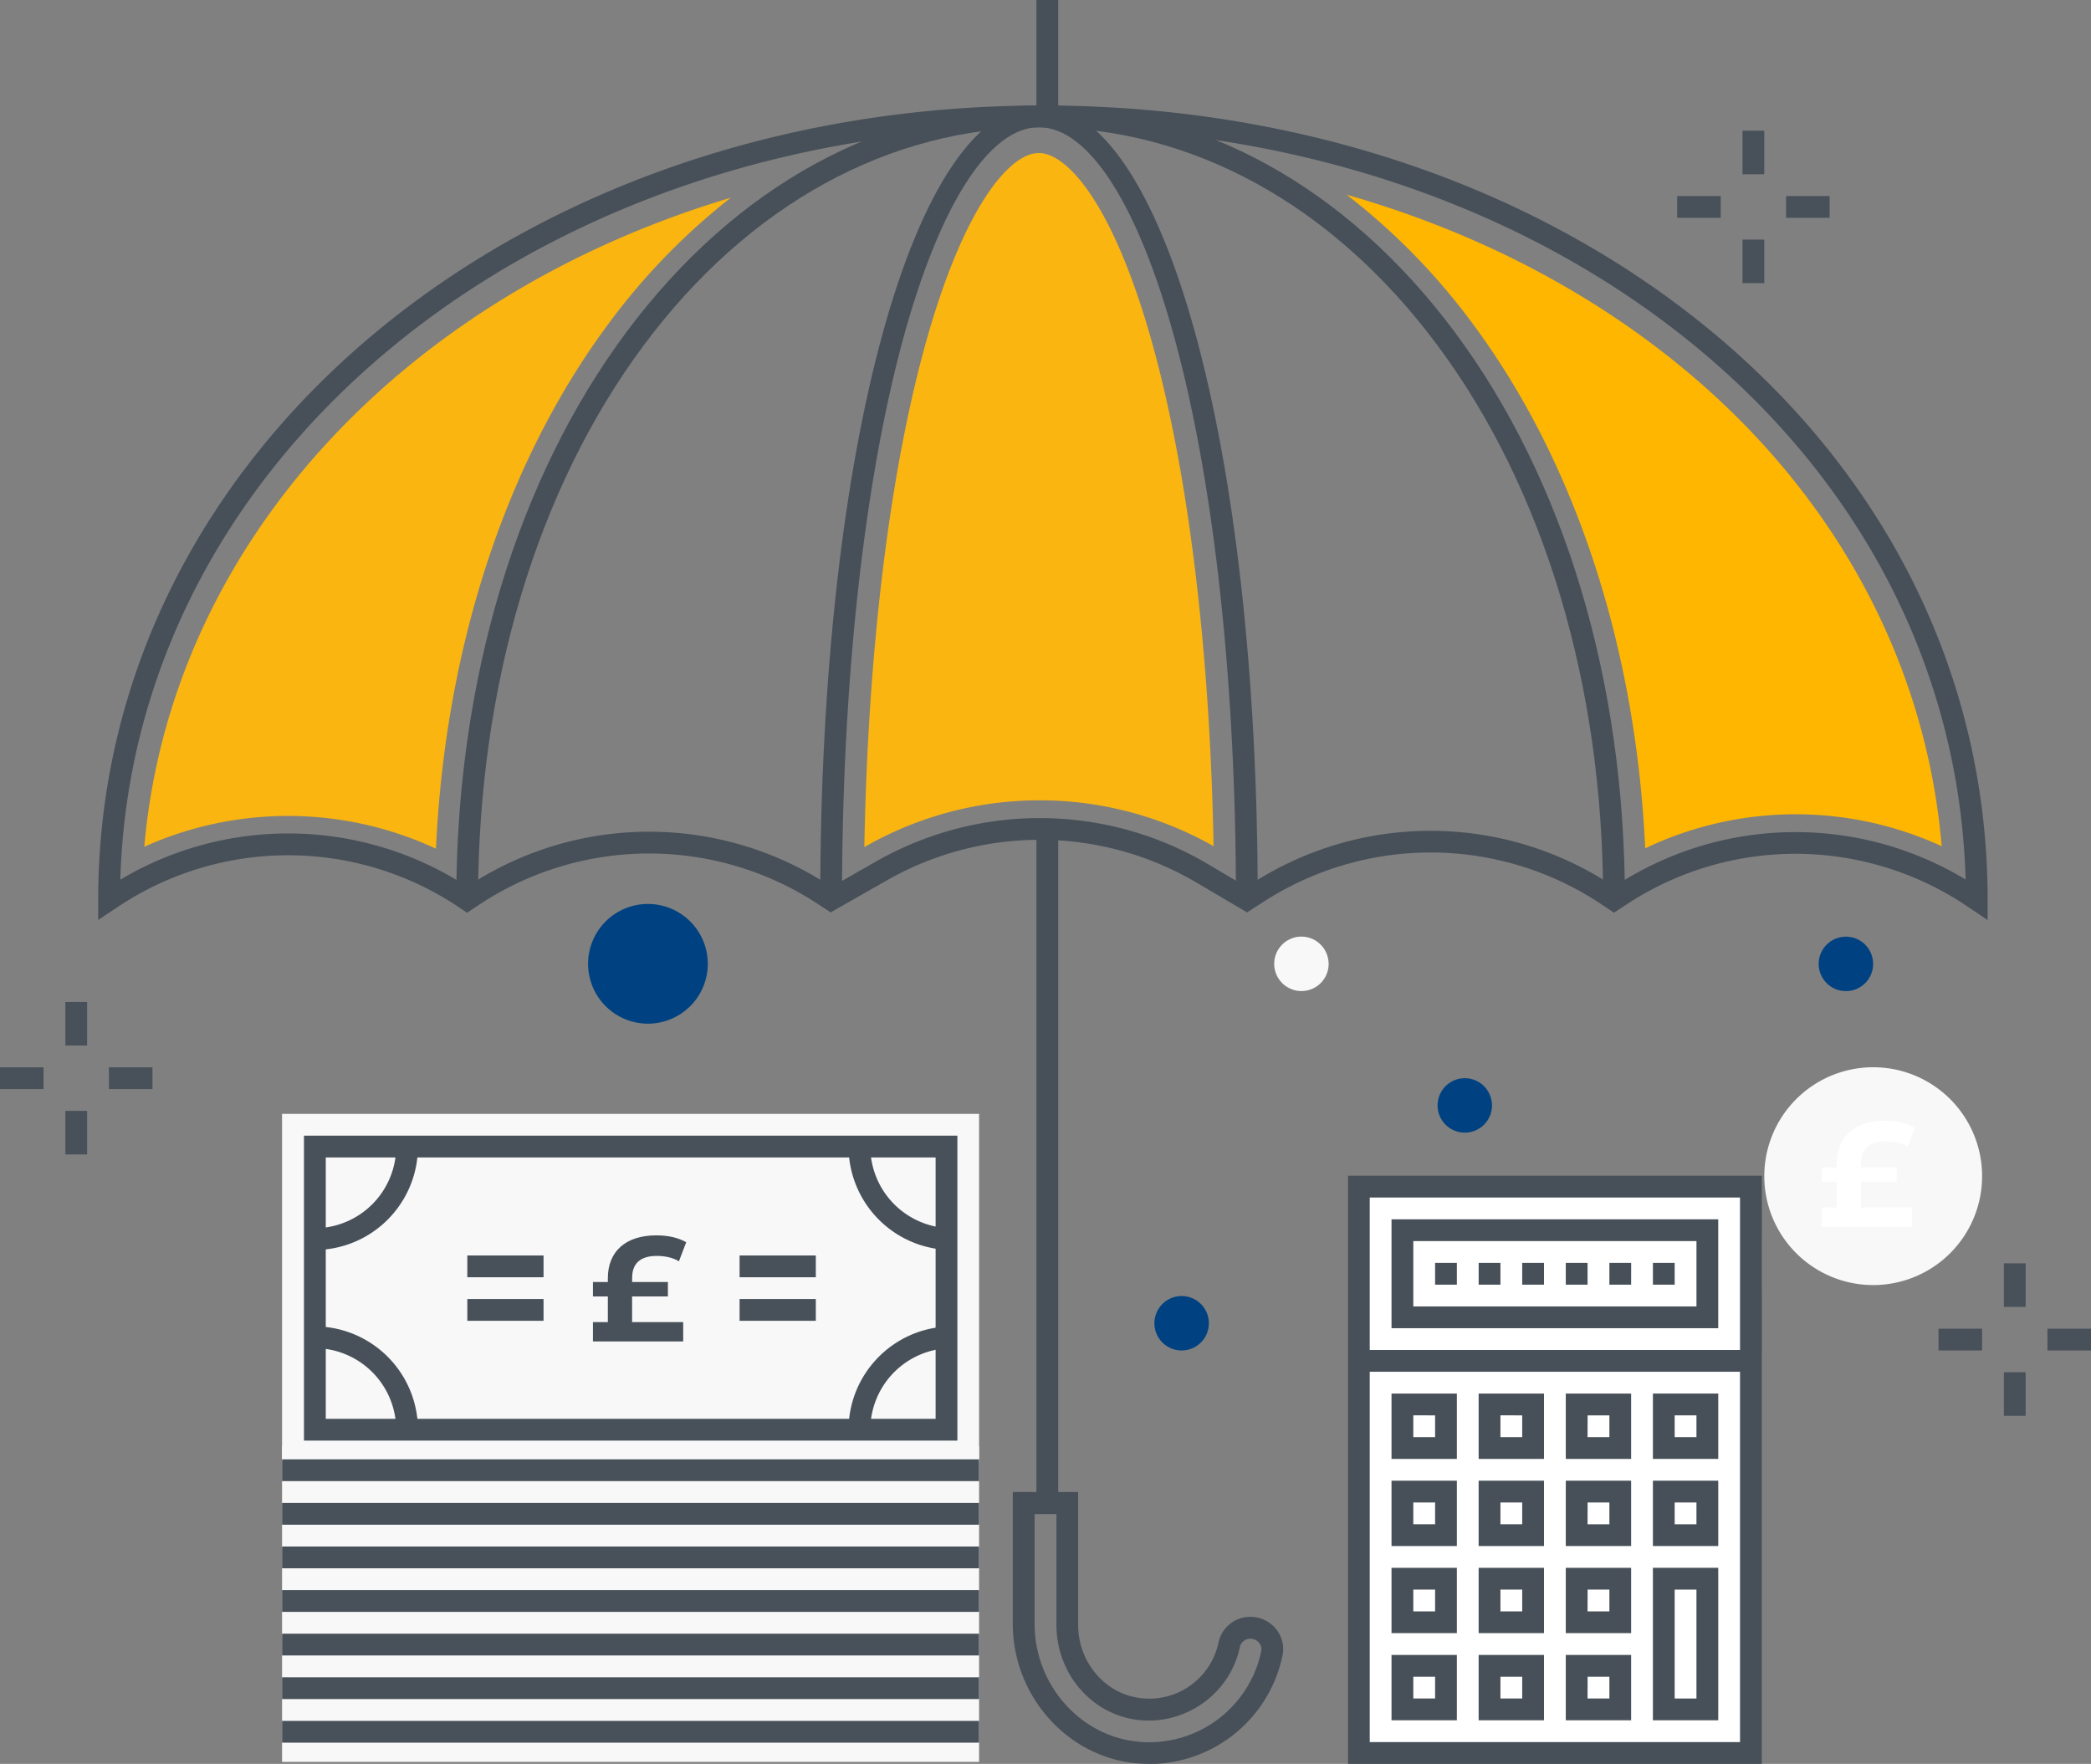 <svg id="Layer_1" data-name="Layer 1" xmlns="http://www.w3.org/2000/svg" viewBox="0 0 1255.95 1059.46"><rect x="0" y="0" width="1255.95" height="1059.46" fill="#808080" stroke="none"/><defs><style>.cls-1{fill:#004281;}.cls-2{fill:#475059;}.cls-3{fill:#ffb600;}.cls-4{fill:none;}.cls-5{fill:#fab511;}.cls-6{fill:#f8f8f8;}.cls-7{fill:#48515a;}.cls-8{fill:#fff;}</style></defs><path class="cls-1" d="M505.46,752.51a35.95,35.95,0,1,1-35.94-36,35.95,35.95,0,0,1,35.94,36" transform="translate(-80.33 -173.56)"/><path class="cls-2" d="M1274.23,726.2l-12.32-8.28a184.46,184.46,0,0,0-204.51-1.18l-7.66,5-7.39-4.93a184.74,184.74,0,0,0-202.83-1.75l-10.13,6.52-30.67-18.07a185.34,185.34,0,0,0-185.37-1.36l-34.08,19.42L572,716.82a184.59,184.59,0,0,0-204.07.29l-7.07,4.69-3.63-2.47a184.17,184.17,0,0,0-206.39-.87l-11.53,7.67V713.92c0-267.49,249.25-477,567.45-477,152.88,0,295.21,48,400.77,135,107.48,88.64,166.67,210.1,166.67,342V726.2Zm-804-53.09a197.61,197.61,0,0,1,109,32.8l.52.34,27.11-15.44a198.43,198.43,0,0,1,198.49,1.45l23.71,14,3.36-2.16A197.87,197.87,0,0,1,1049.62,706l.18.12.42-.27a197.51,197.51,0,0,1,210.75-4c-3.51-123.25-60.63-236.43-161.73-319.81C996,296.86,856.64,250,706.79,250,400.73,250,160,447.52,152.6,701.91a197.08,197.08,0,0,1,208.33,4.15,197.84,197.84,0,0,1,109.29-32.95" transform="translate(-80.33 -173.56)"/><path class="cls-2" d="M1056.32,713.92h-13.08c0-128.52-35.36-246.8-99.59-333.06C880.81,296.46,796.18,250,705.35,250S529.9,296.46,467.05,380.86c-64.21,86.25-99.58,204.54-99.58,333.06H354.39c0-131.32,36.29-252.37,102.17-340.87,65.37-87.8,153.72-136.15,248.79-136.15s183.42,48.35,248.8,136.15c65.88,88.5,102.17,209.55,102.17,340.87" transform="translate(-80.33 -173.56)"/><path class="cls-2" d="M835.77,713.92H822.69c0-129.36-12.91-248.42-36.34-335.25-22.08-81.78-52-128.68-82-128.68s-59.89,46.9-82,128.68C599,465.5,586.07,584.56,586.07,713.92H573c0-271.95,56.48-477,131.39-477S835.77,442,835.77,713.92" transform="translate(-80.33 -173.56)"/><rect class="cls-2" x="622.52" width="13.08" height="65.19"/><rect class="cls-2" x="622.52" y="496.93" width="13.08" height="405.79"/><path class="cls-3" d="M1090.92,394.51c-57-47-125.72-82.31-201.75-104a390,390,0,0,1,75.47,77.13c61.69,82.85,98.24,194.18,103.88,315.44a210,210,0,0,1,178.08-1.26c-9.4-110.47-64.1-211.8-155.68-287.33" transform="translate(-80.33 -173.56)"/><path class="cls-4" d="M771,274.21c45,72.81,74.29,224.53,77.48,408.43a209.37,209.37,0,0,1,180.65-.67c-5.72-112.32-39.46-214.91-96-290.88C888.22,330.75,832.69,290.84,771,274.21" transform="translate(-80.33 -173.56)"/><path class="cls-5" d="M519.24,292.33C321,351.52,182.58,502.27,167,682.15a210.46,210.46,0,0,1,175.19,1.18c5.61-121.33,42.17-232.77,103.9-315.67a390.46,390.46,0,0,1,73.16-75.33" transform="translate(-80.33 -173.56)"/><path class="cls-5" d="M704.6,265.52l-.86,0c-16.83.37-45.17,31.75-68.7,118.94-21,77.8-33.49,182.88-35.55,297.88l.91-.52a211.57,211.57,0,0,1,208.86,0c-2.09-114.8-14.57-219.66-35.54-297.33-23.6-87.41-52-118.72-69.12-119" transform="translate(-80.33 -173.56)"/><path class="cls-4" d="M477.55,391.1c-56.59,76-90.34,178.67-96,291.07a209.24,209.24,0,0,1,178.71.62C563.4,499.52,592.51,348,637.3,274.92c-60.74,17-115.44,56.66-159.75,116.18" transform="translate(-80.33 -173.56)"/><rect class="cls-6" x="169.42" y="868.55" width="418.66" height="189.71"/><rect class="cls-6" x="169.42" y="669.03" width="418.66" height="209.34"/><path class="cls-7" d="M655.38,1038.84H262.9V855.68H655.38ZM276,1025.76H642.3v-157H276Z" transform="translate(-80.33 -173.56)"/><rect class="cls-7" x="444.23" y="754.08" width="45.79" height="13.08"/><rect class="cls-7" x="444.23" y="780.24" width="45.79" height="13.08"/><rect class="cls-7" x="280.69" y="754.08" width="45.79" height="13.08"/><rect class="cls-7" x="280.69" y="780.24" width="45.79" height="13.08"/><path class="cls-7" d="M269.24,924.36V911.28a49.11,49.11,0,0,0,49.06-49.06h13.08a62.2,62.2,0,0,1-62.14,62.14" transform="translate(-80.33 -173.56)"/><path class="cls-7" d="M331.39,1032.36H318.3a49.11,49.11,0,0,0-49.06-49.06V970.22a62.22,62.22,0,0,1,62.15,62.14" transform="translate(-80.33 -173.56)"/><path class="cls-7" d="M652.11,924.36A62.22,62.22,0,0,1,590,862.22h13.08a49.11,49.11,0,0,0,49.06,49.06Z" transform="translate(-80.33 -173.56)"/><path class="cls-7" d="M603.05,1032.36H590a62.22,62.22,0,0,1,62.14-62.14V983.3a49.12,49.12,0,0,0-49.06,49.06" transform="translate(-80.33 -173.56)"/><rect class="cls-7" x="169.42" y="876.53" width="418.66" height="13.08"/><rect class="cls-7" x="169.42" y="902.71" width="418.66" height="13.08"/><rect class="cls-7" x="169.42" y="928.89" width="418.66" height="13.08"/><rect class="cls-7" x="169.42" y="955.07" width="418.66" height="13.08"/><rect class="cls-7" x="169.42" y="981.25" width="418.66" height="13.08"/><rect class="cls-7" x="169.42" y="1007.44" width="418.66" height="13.08"/><rect class="cls-7" x="169.42" y="1033.62" width="418.66" height="13.08"/><path class="cls-2" d="M770.46,1233q-3.87,0-7.8-.37c-41.49-3.91-74-40.66-74-83.68v-79.24h39.25v79.73c0,22.35,15.9,41.24,37,44A42.47,42.47,0,0,0,812.23,1160a19.56,19.56,0,0,1,19.13-15.34,19.77,19.77,0,0,1,15.38,7.33,19,19,0,0,1,3.92,16,81.88,81.88,0,0,1-80.2,65.1m-6.57-13.39a68.83,68.83,0,0,0,74-54.37,6,6,0,0,0-1.28-5,6.7,6.7,0,0,0-5.22-2.5,6.42,6.42,0,0,0-6.33,5c-5.94,28.2-33.09,47.41-61.79,43.72-27.59-3.54-48.39-28-48.39-56.92v-66.65H701.76V1149c0,36.33,27.29,67.37,62.13,70.65" transform="translate(-80.33 -173.56)"/><rect class="cls-7" x="1203.62" y="758.8" width="13.08" height="26.17"/><rect class="cls-7" x="1203.62" y="824.22" width="13.08" height="26.17"/><rect class="cls-7" x="1229.78" y="798.05" width="26.17" height="13.08"/><rect class="cls-7" x="1164.37" y="798.05" width="26.17" height="13.08"/><rect class="cls-7" x="39.25" y="601.81" width="13.08" height="26.17"/><rect class="cls-7" x="39.25" y="667.23" width="13.08" height="26.17"/><rect class="cls-7" x="65.41" y="641.06" width="26.17" height="13.08"/><rect class="cls-7" y="641.06" width="26.17" height="13.08"/><rect class="cls-7" x="1046.62" y="78.5" width="13.08" height="26.17"/><rect class="cls-7" x="1046.62" y="143.91" width="13.08" height="26.17"/><rect class="cls-7" x="1072.79" y="117.75" width="26.17" height="13.08"/><rect class="cls-7" x="1007.38" y="117.75" width="26.17" height="13.08"/><path class="cls-1" d="M1205.42,752.51a16.35,16.35,0,1,1-16.35-16.35,16.35,16.35,0,0,1,16.35,16.35" transform="translate(-80.33 -173.56)"/><path class="cls-1" d="M806.43,968.34A16.35,16.35,0,1,1,790.08,952a16.35,16.35,0,0,1,16.35,16.35" transform="translate(-80.33 -173.56)"/><path class="cls-6" d="M878.38,752.49A16.35,16.35,0,1,1,862,736.12a16.36,16.36,0,0,1,16.35,16.37" transform="translate(-80.33 -173.56)"/><path class="cls-1" d="M976.5,837.38A16.35,16.35,0,1,1,960,821.16a16.35,16.35,0,0,1,16.48,16.22" transform="translate(-80.33 -173.56)"/><path class="cls-6" d="M1270.87,880a65.41,65.41,0,1,0-65.41,65.41A65.41,65.41,0,0,0,1270.87,880" transform="translate(-80.33 -173.56)"/><rect class="cls-8" x="816.19" y="712.73" width="235.49" height="340.15"/><path class="cls-2" d="M1138.55,1233H890V879.75h248.57Zm-235.49-13.08h222.41V892.84H903.06Z" transform="translate(-80.33 -173.56)"/><rect class="cls-8" x="842.36" y="843.56" width="26.17" height="26.17"/><path class="cls-2" d="M955.39,1049.83H916.14v-39.25h39.25Zm-26.16-13.08h13.08v-13.08H929.23Z" transform="translate(-80.33 -173.56)"/><rect class="cls-8" x="842.36" y="895.89" width="26.17" height="26.17"/><path class="cls-2" d="M955.39,1102.16H916.14v-39.25h39.25Zm-26.16-13.08h13.08V1076H929.23Z" transform="translate(-80.33 -173.56)"/><rect class="cls-8" x="842.36" y="948.22" width="26.17" height="26.17"/><path class="cls-2" d="M955.39,1154.49H916.14v-39.25h39.25Zm-26.16-13.08h13.08v-13.08H929.23Z" transform="translate(-80.33 -173.56)"/><rect class="cls-8" x="842.36" y="1000.56" width="26.17" height="26.17"/><path class="cls-2" d="M955.39,1206.82H916.14v-39.25h39.25Zm-26.16-13.08h13.08v-13.08H929.23Z" transform="translate(-80.33 -173.56)"/><rect class="cls-8" x="894.69" y="843.56" width="26.17" height="26.17"/><path class="cls-2" d="M1007.72,1049.83H968.47v-39.25h39.25Zm-26.16-13.08h13.08v-13.08H981.56Z" transform="translate(-80.33 -173.56)"/><rect class="cls-8" x="894.69" y="895.89" width="26.17" height="26.17"/><path class="cls-2" d="M1007.72,1102.16H968.47v-39.25h39.25Zm-26.16-13.08h13.08V1076H981.56Z" transform="translate(-80.33 -173.56)"/><rect class="cls-8" x="894.69" y="948.22" width="26.17" height="26.17"/><path class="cls-2" d="M1007.72,1154.49H968.47v-39.25h39.25Zm-26.16-13.08h13.08v-13.08H981.56Z" transform="translate(-80.33 -173.56)"/><rect class="cls-8" x="894.69" y="1000.56" width="26.17" height="26.17"/><path class="cls-2" d="M1007.72,1206.82H968.47v-39.25h39.25Zm-26.16-13.08h13.08v-13.08H981.56Z" transform="translate(-80.33 -173.56)"/><rect class="cls-8" x="947.02" y="843.56" width="26.17" height="26.17"/><path class="cls-2" d="M1060.06,1049.83h-39.25v-39.25h39.25Zm-26.17-13.08H1047v-13.08h-13.08Z" transform="translate(-80.33 -173.56)"/><rect class="cls-8" x="947.02" y="895.89" width="26.17" height="26.17"/><path class="cls-2" d="M1060.06,1102.16h-39.25v-39.25h39.25Zm-26.17-13.08H1047V1076h-13.08Z" transform="translate(-80.33 -173.56)"/><rect class="cls-8" x="947.02" y="948.22" width="26.17" height="26.17"/><path class="cls-2" d="M1060.06,1154.49h-39.25v-39.25h39.25Zm-26.17-13.08H1047v-13.08h-13.08Z" transform="translate(-80.33 -173.56)"/><rect class="cls-8" x="947.02" y="1000.56" width="26.17" height="26.17"/><path class="cls-2" d="M1060.06,1206.82h-39.25v-39.25h39.25Zm-26.17-13.08H1047v-13.08h-13.08Z" transform="translate(-80.33 -173.56)"/><rect class="cls-8" x="999.35" y="843.56" width="26.17" height="26.17"/><path class="cls-2" d="M1112.39,1049.83h-39.25v-39.25h39.25Zm-26.17-13.08h13.08v-13.08h-13.08Z" transform="translate(-80.33 -173.56)"/><rect class="cls-8" x="999.35" y="895.89" width="26.17" height="26.17"/><path class="cls-2" d="M1112.39,1102.16h-39.25v-39.25h39.25Zm-26.17-13.08h13.08V1076h-13.08Z" transform="translate(-80.33 -173.56)"/><polygon class="cls-8" points="999.35 948.23 999.35 974.39 999.35 1026.72 1025.52 1026.72 1025.52 974.39 1025.52 948.23 999.35 948.23"/><path class="cls-2" d="M1112.39,1206.82h-39.25v-91.58h39.25Zm-26.17-13.08h13.08v-65.41h-13.08Z" transform="translate(-80.33 -173.56)"/><line class="cls-4" x1="816.19" y1="817.4" x2="1051.68" y2="817.4"/><rect class="cls-2" x="816.19" y="810.85" width="235.49" height="13.08"/><rect class="cls-8" x="842.36" y="738.9" width="183.16" height="52.33"/><path class="cls-2" d="M1112.39,971.33H916.14V905.92h196.24v65.41ZM929.23,958.25h170.08V919H929.23Z" transform="translate(-80.33 -173.56)"/><line class="cls-4" x1="1005.89" y1="765.07" x2="855.44" y2="765.07"/><path class="cls-2" d="M1086.22,945.17h-13.08V932.09h13.08Zm-26.16,0H1047V932.09h13.08Zm-26.17,0h-13.08V932.09h13.08Zm-26.17,0H994.64V932.09h13.08Zm-26.16,0H968.48V932.09h13.08Zm-26.17,0H942.31V932.09h13.08Z" transform="translate(-80.33 -173.56)"/><path class="cls-7" d="M460,967.64h30.69v11.63H436.48V967.64h8.95V952.25h-8.95v-8.68h8.95v-2.33c0-15.93,10.65-25.68,29.08-25.68,7.34,0,13.24,1.43,18,4.12l-4.38,11.45c-3.85-2.33-8.59-3.22-13.42-3.22-9.49,0-14.68,4.38-14.68,13.06v2.59H481.5v8.68H460v15.4Z" transform="translate(-80.33 -173.56)"/><path class="cls-8" d="M1198.07,898.84h30.69v11.63h-54.23V898.84h9V883.45h-9v-8.68h9v-2.33c0-15.93,10.65-25.68,29.08-25.68,7.34,0,13.24,1.43,18,4.12l-4.38,11.45c-3.85-2.33-8.59-3.22-13.42-3.22-9.48,0-14.67,4.38-14.67,13.06v2.59h21.47v8.68h-21.47v15.4Z" transform="translate(-80.33 -173.56)"/></svg>